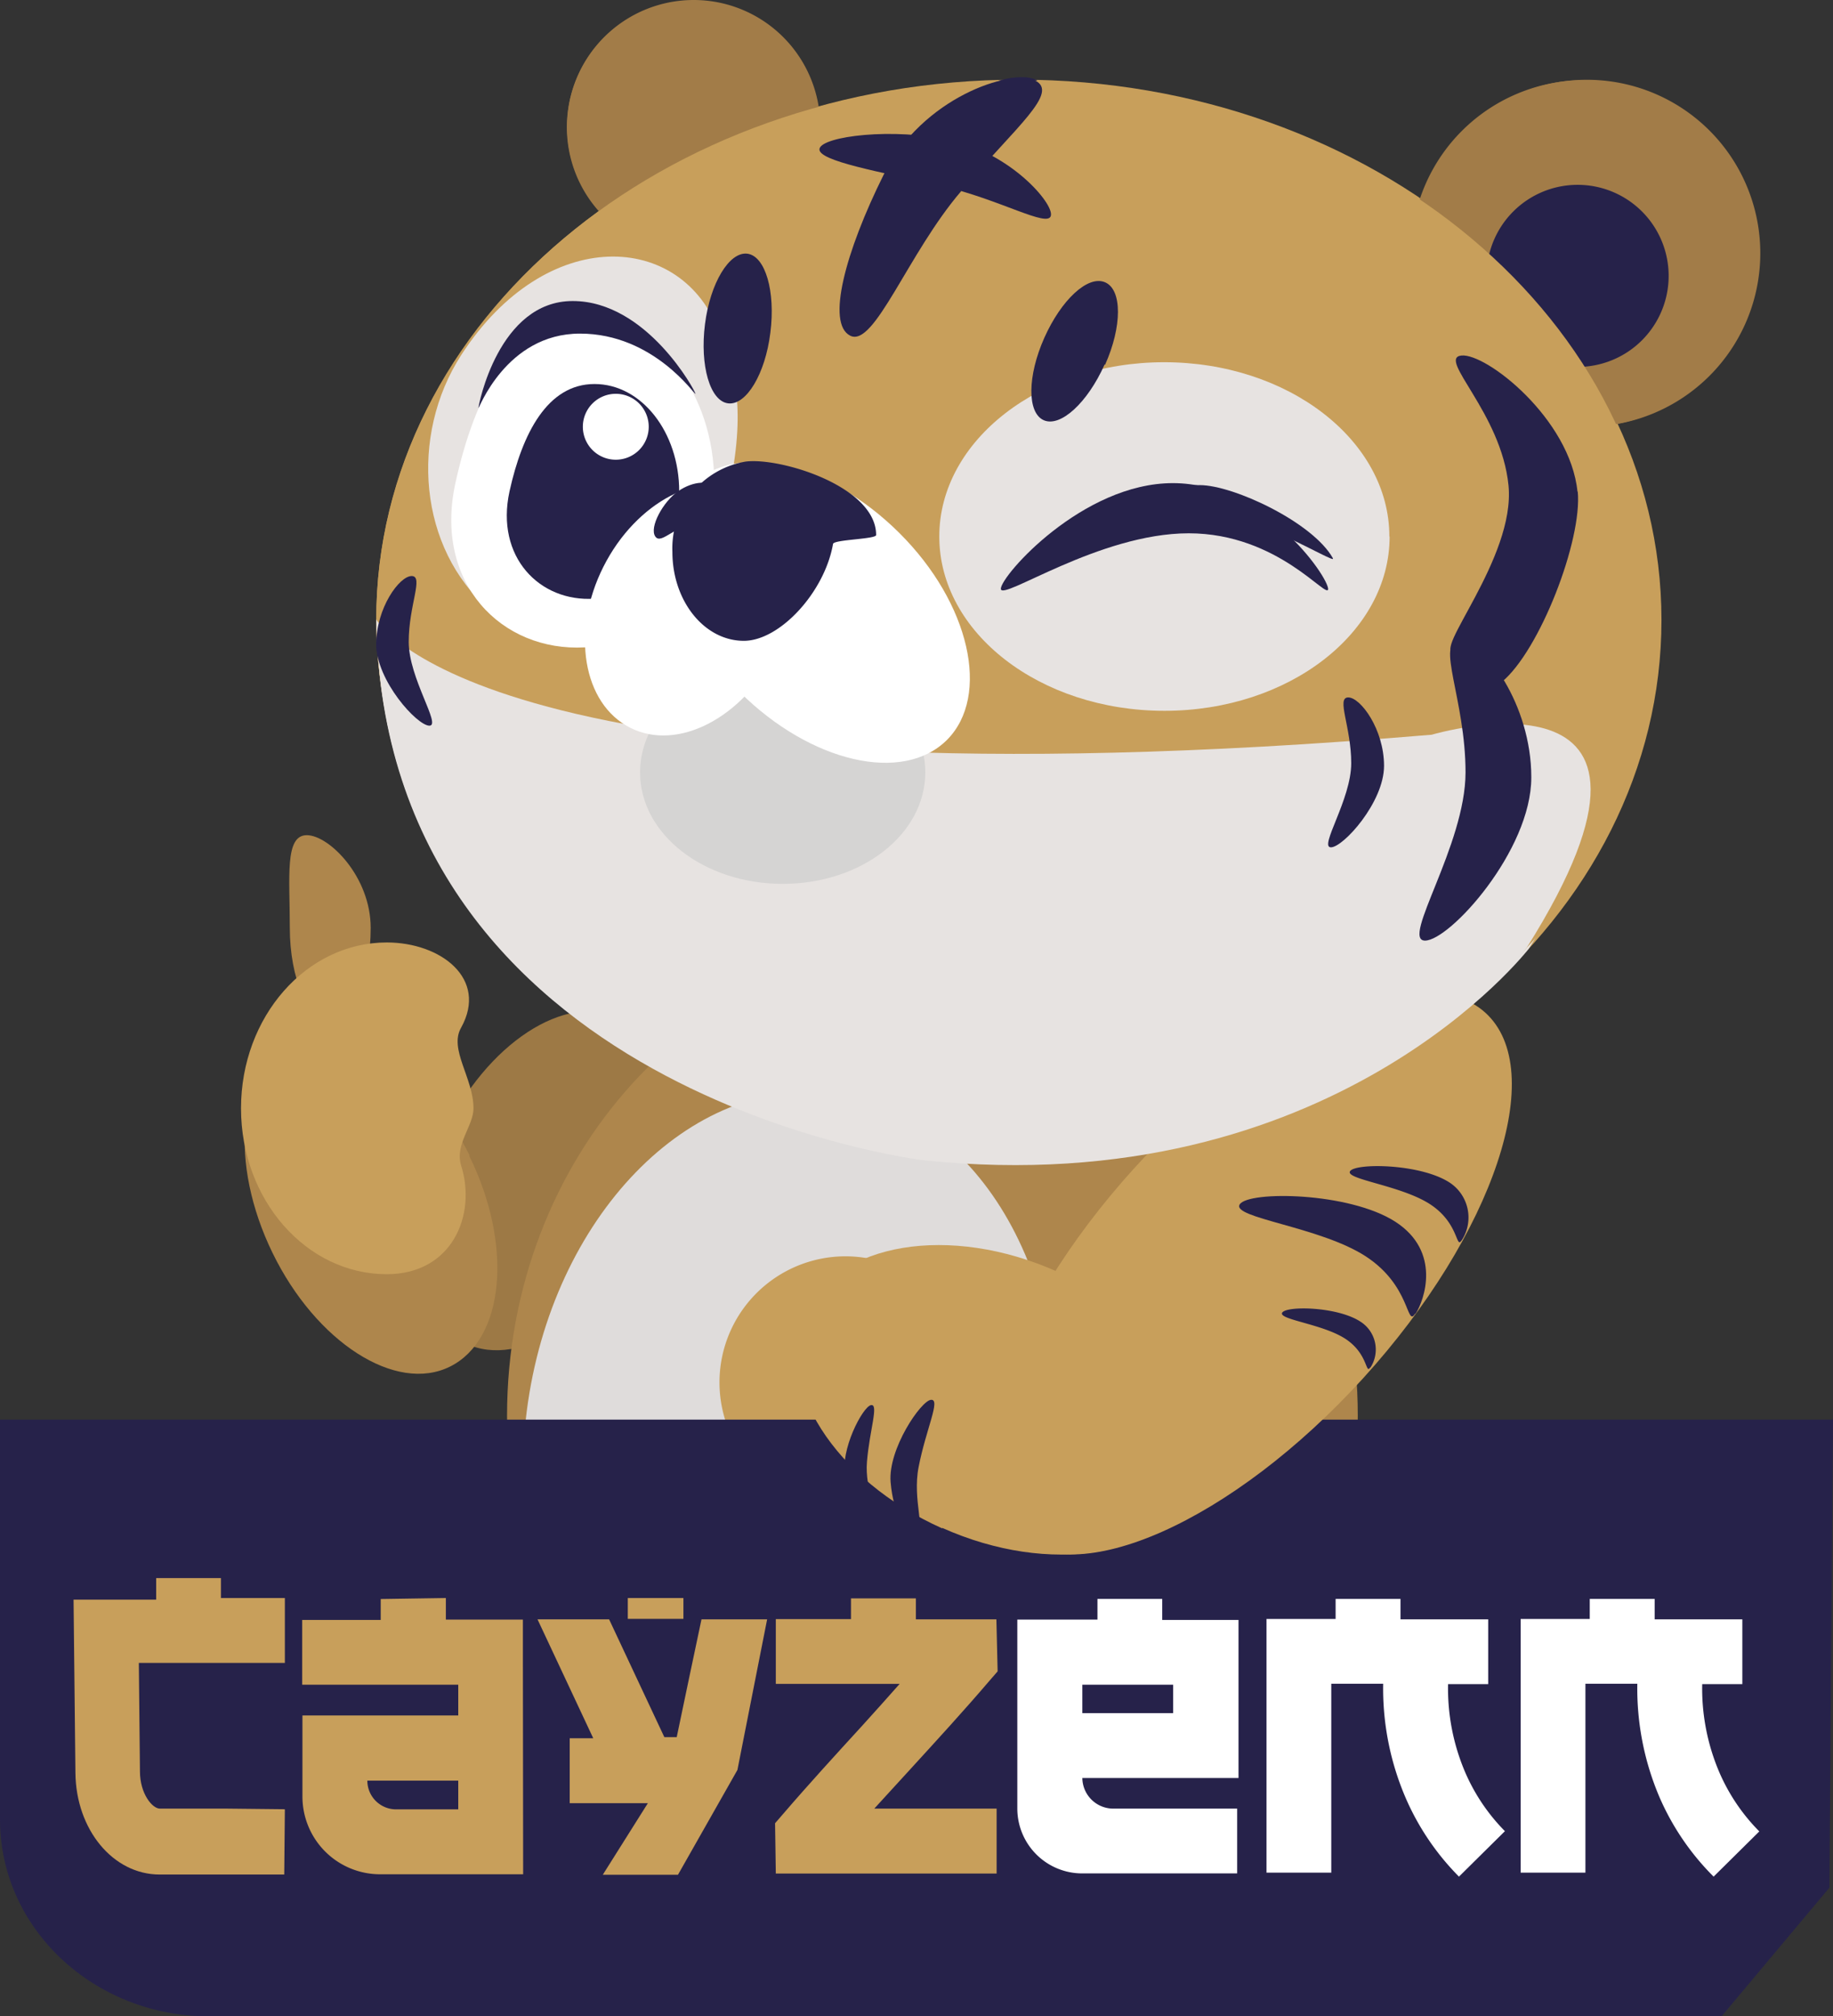 <svg xmlns="http://www.w3.org/2000/svg" viewBox="0 0 148 162.77"><rect x="0" y="0" width="148" height="162.77" fill="#333333" stroke="none"/><defs><style>.cls-1{fill:#9d7945;}.cls-2{fill:#ae864c;}.cls-3{fill:#dfdcdb;}.cls-4{fill:#c89f5b;}.cls-5{fill:#26224a;}.cls-6{fill:#fff;}.cls-7{fill:#a27c48;}.cls-8{fill:#e7e3e1;}.cls-9{fill:#d5d4d3;}</style></defs><g id="Layer_2" data-name="Layer 2"><g id="Layer_1-2" data-name="Layer 1"><path class="cls-1" d="M51.87,99.11c-3.44,7.26-9.82,11.44-14.25,9.35s-5.22-9.68-1.78-16.95,9.81-11.44,14.24-9.34,5.23,9.68,1.79,16.94"/><path class="cls-2" d="M109.63,114.29c0,20.91-15.38,37.86-34.35,37.86s-34.34-17-34.34-37.86S56.32,76.42,75.28,76.42s34.35,17,34.35,37.87"/><path class="cls-3" d="M85.05,119.37c-2,15.68-13.15,27.17-24.89,25.67S40.52,129.6,42.53,113.92s13.15-27.17,24.9-25.67,19.63,15.43,17.62,31.12"/><path class="cls-4" d="M78.4,110.56a10.18,10.18,0,1,1-11.18-9.09,10.19,10.19,0,0,1,11.18,9.09"/><path class="cls-2" d="M37.89,93.31c3.55,7.21,2.85,14.8-1.54,17S25.51,108.34,22,101.13s-2.85-14.81,1.55-17,10.83,1.94,14.37,9.15"/><path class="cls-2" d="M29.93,74.9c0,4.14-1.46,7.49-3.26,7.49S23.4,79,23.4,74.9s-.43-7.48,1.37-7.48,5.16,3.35,5.16,7.48"/><path class="cls-4" d="M38.23,89.47c0,1.43-1.52,2.89-1,4.61,1.27,4-.73,8.78-6,8.78-6.5,0-11.77-6-11.77-13.39s5.27-13.39,11.77-13.39c4.35,0,8.2,2.92,6,6.88-1,1.75,1,4.06,1,6.51"/><path class="cls-5" d="M139,162.77H16.89C7.56,162.77,0,155.66,0,146.89V114.6H148l-.29,37.78Z"/><path class="cls-4" d="M23,146.09l-.05,5.23-4.65,0-5.41,0c-3.77,0-6.75-3.63-6.8-8.19l-.15-14h6.67v-1.74l5.23,0V129H23v5.24H11.21L11.3,143c0,1.8,1,3,1.61,3l5.41,0,4.66.05"/><path class="cls-4" d="M42.24,151.3H30.69A6.27,6.27,0,0,1,24.42,145v-6.52H37V136H33.4l-9,0,0-5.23,6.34,0v-1.69L36,129v1.74l6.22,0,0,3.59h0ZM37,143.74H29.66A2.32,2.32,0,0,0,32,146.06h5Z"/><path class="cls-4" d="M61.94,130.72l-2.4,12.16-4.8,8.46H48.67l3.64-5.78H46v-5.24H47.9l-4.5-9.6h5.78l4.46,9.51h1c.66-3.17,1.33-6.34,2-9.51ZM50.69,129h4.49v1.68H50.69Z"/><path class="cls-4" d="M70.59,146h9.88v5.24H62.64l-.06-4.06.65-.75c2.06-2.4,4.27-4.81,6.41-7.15,1-1.1,2-2.22,3-3.35h-10v-5.23h6.07v-1.67l5.24,0v1.69h6.5l.1,4.2-.66.76c-2.05,2.4-4.26,4.81-6.4,7.15L70.59,146"/><path class="cls-6" d="M100,143.53H87.39A2.5,2.5,0,0,0,89.9,146H91l8.89,0,0,5.23-8.9,0H87.4a5.24,5.24,0,0,1-5.26-5.21h0V130.74h6.47v-1.67l5.23,0v1.7H100ZM94.72,136l-7.33,0v2.29h7.33Z"/><path class="cls-6" d="M121.52,147.81l-3.72,3.68a20.67,20.67,0,0,1-4.32-6.39,22.34,22.34,0,0,1-1.8-9.18h-4.19v15.25h-5.23V134.39h0v-3.7h5.58v-1.62l5.24,0v1.65h7.08v5.23h-3.24a17.18,17.18,0,0,0,1.37,7.09,15.46,15.46,0,0,0,3.24,4.8"/><path class="cls-6" d="M142.08,147.81l-3.72,3.68A20.67,20.67,0,0,1,134,145.1a22.34,22.34,0,0,1-1.8-9.18h-4.19v15.25h-5.23V134.39h0v-3.7h5.58v-1.62l5.24,0v1.65h7.08v5.23h-3.24a17.18,17.18,0,0,0,1.37,7.09,15.46,15.46,0,0,0,3.24,4.8"/><path class="cls-4" d="M76.08,123.38C67.38,119.49,62.42,111.69,65,106s11.69-7.23,20.38-3.34S99,114.31,96.46,120s-11.69,7.23-20.38,3.34"/><path class="cls-4" d="M110.08,111.24c-10.57,11.62-23.29,17.27-28.41,12.61S81,106,91.52,94.37,114.8,77.1,119.93,81.75s.71,17.86-9.85,29.49"/><path class="cls-7" d="M142.13,20.44a14,14,0,1,1-14-14,14,14,0,0,1,14,14"/><path class="cls-5" d="M134.91,22.23a7.36,7.36,0,1,1-7.36-7.35,7.36,7.36,0,0,1,7.36,7.35"/><path class="cls-7" d="M66.23,10.22A10.22,10.22,0,1,1,56,0,10.22,10.22,0,0,1,66.23,10.22"/><path class="cls-4" d="M134.15,50.05c0,24.08-23.23,43.61-51.89,43.61S30.38,74.13,30.38,50.05,53.61,6.43,82.26,6.43,134.15,26,134.15,50.05"/><path class="cls-5" d="M77.68,15.4c-4.3,5-7,12.66-9,11.68s-.4-6.78,2.71-13,10.3-8.62,12.25-7.64-1.48,3.68-6,9"/><path class="cls-8" d="M30.38,50.05s8.69,15.77,85.37,9.31c0,0,22.77-6.74,7.69,17.22,0,0-15.81,20.55-48.88,17.08,0,0-43.6-5.2-44.18-43.61"/><path class="cls-9" d="M74.79,62.39c0,5-5.17,9-11.54,9s-11.53-4.05-11.53-9,5.16-9,11.53-9,11.54,4,11.54,9"/><path class="cls-8" d="M112.35,43.32c0,7.79-8.16,14.1-18.22,14.1s-18.21-6.31-18.21-14.1,8.15-14.1,18.21-14.1,18.22,6.32,18.22,14.1"/><path class="cls-8" d="M57.8,46.32c-4.66,6.23-12.61,7.78-18.28,2.9s-6.5-14-2.27-20.58c6.86-10.59,17.89-10,20.88-1.79.7,1.91,2.1,4.52,1.17,10.59-.84,5.49,1.28,5.16-1.5,8.88"/><path class="cls-5" d="M107.37,47.54c0,1.06-4-4.48-11.28-4.48S80.9,48.6,80.9,47.54,87.5,39,94.81,39s12.56,7.51,12.56,8.57"/><path class="cls-6" d="M57.72,39c0,7.34-4.7,12.92-10.47,13.28C40.51,52.65,35,47.08,36.78,39c1.57-7.16,4.69-13.27,10.47-13.27S57.72,31.62,57.72,39"/><path class="cls-5" d="M54.86,39.66c0,4.8-3.07,8.45-6.85,8.69-4.41.28-8-3.37-6.85-8.69C42.19,35,44.23,31,48,31s6.85,3.89,6.85,8.68"/><path class="cls-6" d="M76.54,59.77C73,63.33,65.48,61.6,59.79,55.91s-7.42-13.2-3.87-16.75S67,37.32,72.67,43s7.42,13.19,3.87,16.75"/><path class="cls-6" d="M50.92,58.78C47.07,56.85,46.1,51,48.75,45.73s7.91-8,11.76-6.07,4.82,7.77,2.17,13.06-7.91,8-11.76,6.06"/><path class="cls-5" d="M65.88,44.56c0,4-2.59,7.2-5.77,7.2s-5.77-3.23-5.77-7.2,2.58-7.19,5.77-7.19,5.77,3.22,5.77,7.19"/><path class="cls-5" d="M89.33,29.42c1.37-3.07,1.4-6.06,0-6.66s-3.55,1.41-4.92,4.49-1.4,6.06,0,6.66S88,32.5,89.33,29.42"/><path class="cls-5" d="M76.07,15c4.77,1.1,8.63,3.43,8.86,2.42s-3.25-5-8-6.08-10.46-.39-10.69.62,5.08,1.93,9.84,3"/><path class="cls-5" d="M62.26,26.84c.42-3.35-.41-6.21-1.87-6.39s-3,2.37-3.42,5.71.41,6.21,1.87,6.39,3-2.37,3.42-5.71"/><path class="cls-5" d="M123.8,62.81c0,5.91-6.61,13.18-8.6,13.18s3.28-7.69,3.28-13.6S116,51.76,118,51.76s5.79,5.13,5.79,11.05"/><path class="cls-5" d="M127.55,39.67c.39,3.93-3.07,12.88-6.14,15.42-1.53,1.26-3.12-2.5-3.78-2.43-2,.19,4.91-7.59,4.33-13.47s-5.77-10.31-3.79-10.51,8.8,5.11,9.38,11"/><path class="cls-5" d="M111.89,61.86c0,3-3.3,6.59-4.3,6.59s1.64-3.84,1.64-6.8S108,56.33,109,56.33s2.89,2.57,2.89,5.53"/><path class="cls-5" d="M30.38,52c0,3,3.3,6.59,4.3,6.59S33,54.79,33,51.83s1.23-5.31.23-5.31S30.38,49.08,30.38,52"/><path class="cls-6" d="M52.42,34.44a2.66,2.66,0,1,1-2.66-2.66,2.67,2.67,0,0,1,2.66,2.66"/><path class="cls-5" d="M107.76,45.1c.26.47-6.92-3.8-9.64-3.8s-4.94-.44-4.94-1,1.08-1.13,3.8-1.13,9.14,3,10.78,5.91"/><path class="cls-5" d="M56.19,31.78c0,.19-3.33-4.87-9.33-4.87s-8.22,6.21-8.22,6,1.62-8.64,7.63-8.64,9.92,7.3,9.92,7.49"/><path class="cls-5" d="M114.26,106.05c-.72,1.11-.32-2.25-4-4.64s-10.87-3.09-10.16-4.19,8.85-1,12.57,1.41,2.34,6.32,1.63,7.42"/><path class="cls-5" d="M118,100.14c-.45.7-.2-1.42-2.55-2.94s-6.89-2-6.44-2.66,5.61-.62,8,.9a3.37,3.37,0,0,1,1,4.7"/><path class="cls-5" d="M110.62,110.4c-.36.56-.16-1.13-2-2.33s-5.45-1.55-5.09-2.11,4.44-.49,6.3.72a2.67,2.67,0,0,1,.82,3.72"/><path class="cls-5" d="M74.17,118.43c-.52,2.65.63,5.3-.18,5.36s-1.86-1.49-2.08-4.15,2.45-6.57,3.26-6.64-.4,2.34-1,5.43"/><path class="cls-5" d="M70,118c-.19,2.24,1,4.32.34,4.45s-1.67-1.07-2.1-3.24,1.42-5.65,2.08-5.78-.11,2-.32,4.57"/><path class="cls-7" d="M141.93,20.47a14,14,0,1,1-14-14,14,14,0,0,1,14,14"/><path class="cls-5" d="M134.73,22.26a7.35,7.35,0,1,1-7.35-7.34,7.35,7.35,0,0,1,7.35,7.34"/><path class="cls-7" d="M66.17,10.27A10.2,10.2,0,1,1,56,.07a10.2,10.2,0,0,1,10.2,10.2"/><path class="cls-4" d="M134,50c0,24-23.19,43.54-51.8,43.54S30.38,74.07,30.38,50,53.57,6.49,82.17,6.49,134,26,134,50"/><path class="cls-5" d="M77.6,15.44c-4.29,5-7,12.64-8.95,11.66s-.4-6.77,2.7-13S81.63,5.52,83.58,6.5s-1.48,3.67-6,8.94"/><path class="cls-8" d="M30.38,50s8.67,15.75,85.22,9.31c0,0,22.73-6.74,7.68,17.18,0,0-15.78,20.52-48.8,17,0,0-43.52-5.18-44.1-43.54"/><path class="cls-9" d="M74.71,62.35c0,5-5.15,9-11.51,9s-11.52-4-11.52-9,5.16-9,11.52-9,11.51,4,11.51,9"/><path class="cls-8" d="M112.2,43.31c0,7.77-8.14,14.07-18.18,14.07s-18.18-6.3-18.18-14.07S84,29.24,94,29.24s18.18,6.3,18.18,14.07"/><path class="cls-8" d="M57.76,46.3c-4.66,6.22-12.59,7.78-18.26,2.9s-6.48-14-2.26-20.54c6.85-10.58,17.86-10,20.85-1.79.69,1.91,2.09,4.51,1.16,10.57-.84,5.48,1.28,5.16-1.49,8.86"/><path class="cls-5" d="M107.24,47.53c0,1-4-4.48-11.26-4.48s-15.17,5.53-15.17,4.48S87.4,39,94.7,39s12.54,7.51,12.54,8.57"/><path class="cls-6" d="M57.67,39c0,7.32-4.69,12.89-10.45,13.26C40.5,52.63,35,47.07,36.77,39c1.57-7.14,4.68-13.25,10.45-13.25S57.67,31.64,57.67,39"/><path class="cls-5" d="M54.82,39.66c0,4.79-3.07,8.44-6.84,8.67-4.4.28-8-3.36-6.84-8.67C42.17,35,44.2,31,48,31s6.84,3.89,6.84,8.67"/><path class="cls-6" d="M76.46,59.73c-3.56,3.55-11,1.83-16.72-3.85s-7.41-13.17-3.86-16.73,11-1.82,16.72,3.86S80,56.18,76.46,59.73"/><path class="cls-6" d="M50.89,58.75c-3.84-1.93-4.81-7.76-2.17-13s7.9-8,11.74-6.06,4.81,7.76,2.17,13-7.9,8-11.74,6.06"/><path class="cls-5" d="M70.74,43.19c0,.34-3.42.36-3.48.72-.68,3.9-4.3,7.82-7.2,7.82-3.19,0-5.77-3.21-5.77-7.18a7.1,7.1,0,0,1,5.92-7.29c2.8-.35,10.53,2,10.53,5.93"/><path class="cls-5" d="M89.23,29.44c1.37-3.07,1.39-6.05,0-6.65s-3.54,1.41-4.91,4.48-1.4,6.05-.05,6.65,3.54-1.41,4.91-4.48"/><path class="cls-5" d="M76,15c4.76,1.1,8.62,3.42,8.85,2.41s-3.24-5-8-6.07S66.4,11,66.17,12,71.24,13.9,76,15"/><path class="cls-5" d="M62.2,26.86c.43-3.34-.41-6.2-1.86-6.38s-3,2.36-3.42,5.7.41,6.2,1.87,6.38,3-2.37,3.41-5.7"/><path class="cls-5" d="M123.64,62.76c0,5.91-6.59,13.17-8.58,13.17s3.27-7.68,3.27-13.58-2.46-10.62-.47-10.62,5.78,5.13,5.78,11"/><path class="cls-5" d="M127.39,39.67c.38,3.93-3.07,12.86-6.14,15.39-1.52,1.26-3.11-2.49-3.77-2.43-2,.2,4.9-7.57,4.32-13.44S116,28.9,118,28.7s8.78,5.1,9.37,11"/><path class="cls-5" d="M111.75,61.82c0,2.95-3.3,6.58-4.29,6.58s1.64-3.84,1.64-6.79-1.23-5.31-.24-5.31,2.89,2.57,2.89,5.52"/><path class="cls-5" d="M30.38,52c0,2.95,3.3,6.58,4.29,6.58S33,54.76,33,51.81s1.23-5.31.24-5.31S30.38,49.07,30.38,52"/><path class="cls-6" d="M52.38,34.45a2.66,2.66,0,1,1-2.66-2.66,2.66,2.66,0,0,1,2.66,2.66"/><path class="cls-5" d="M107.62,45.09c.27.47-6.9-3.8-9.62-3.8s-4.93-.43-4.93-1,1.08-1.13,3.8-1.13,9.12,3,10.75,5.9"/><path class="cls-5" d="M56.15,31.79c0,.19-3.33-4.86-9.32-4.86s-8.2,6.2-8.2,6,1.62-8.63,7.61-8.63,9.91,7.29,9.91,7.48"/><path class="cls-5" d="M57.87,39.47c.51.73.19,3-1.28,2.84-1.94-.16-3.17,1.74-3.68,1s.64-2.83,1.85-3.66,2.6-.92,3.11-.18"/></g></g></svg>